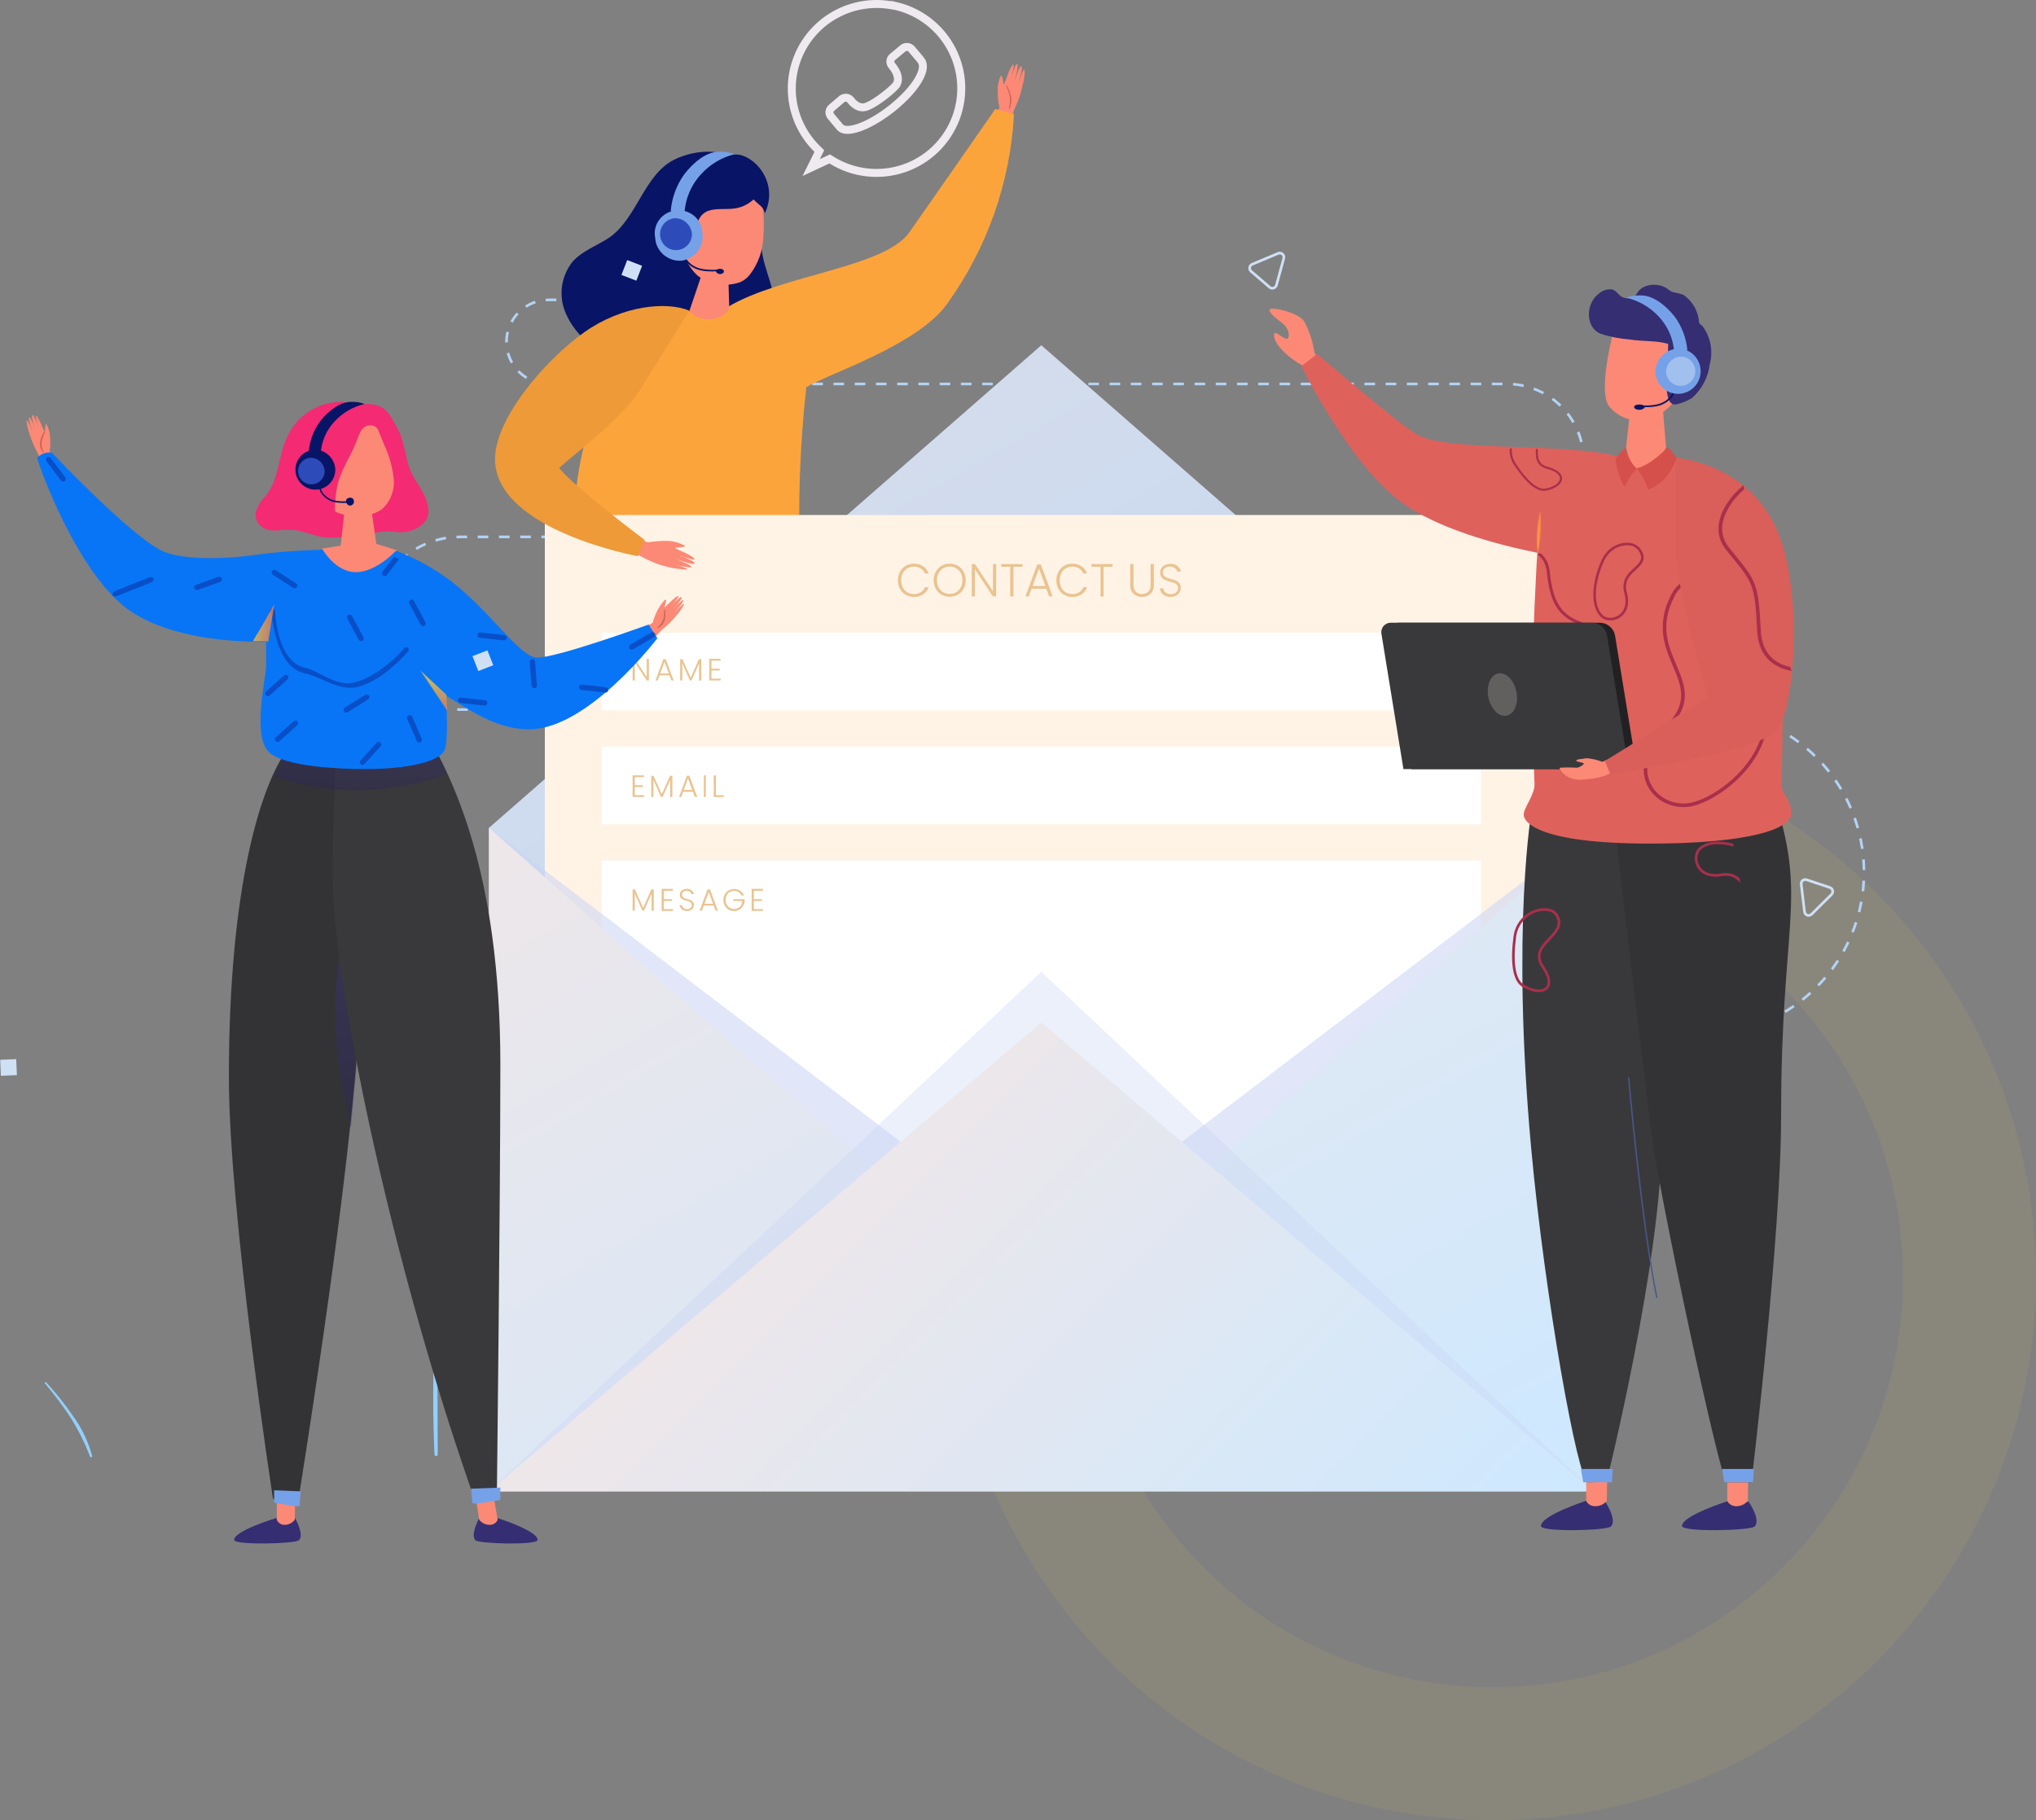 <svg width="765" height="684" viewBox="0 0 765 684" fill="none" xmlns="http://www.w3.org/2000/svg">
<rect x="0" y="0" width="765" height="684" fill="#808080" stroke="none"/>
<path d="M740 480C740 578.859 659.859 659 561 659C462.141 659 382 578.859 382 480C382 381.141 462.141 301 561 301C659.859 301 740 381.141 740 480Z" stroke="#F2C94C" stroke-opacity="0.08" stroke-width="50"/>
<path d="M650.859 325.92C639.271 340.847 629.126 356.835 620.56 373.67C612.571 389.376 605.782 405.66 600.252 422.386C595.105 437.788 590.935 453.497 587.765 469.422C585.075 482.974 583.136 496.665 581.957 510.43C580.912 521.149 580.601 531.927 581.027 542.688C581.027 543.77 581.163 544.833 581.221 545.914C581.221 546.59 582.305 546.59 582.266 545.914C581.966 535.649 582.257 525.375 583.138 515.143C584.142 501.745 585.868 488.411 588.307 475.197C591.154 459.582 594.943 444.153 599.652 428.992C604.819 412.344 611.199 396.094 618.74 380.373C626.833 363.486 636.374 347.329 647.258 332.082C648.613 330.151 650.007 328.219 651.42 326.423C651.672 326.075 651.072 325.611 650.82 325.959L650.859 325.92Z" fill="#92D0FF"/>
<path d="M189.84 346.396C185.006 357.97 181.026 369.881 177.934 382.035C174.587 395.076 171.912 408.28 169.919 421.594C167.828 435.116 166.299 448.637 165.195 462.352C164.092 476.067 163.414 489.607 163.085 503.264C162.756 516.09 162.581 528.974 163.085 541.897C163.085 543.461 163.201 545.007 163.259 546.571C163.259 546.73 163.322 546.882 163.435 546.995C163.547 547.107 163.7 547.17 163.859 547.17C164.018 547.17 164.171 547.107 164.284 546.995C164.396 546.882 164.459 546.73 164.459 546.571C164.459 533.9 164.305 521.247 164.459 508.595C164.73 495.1 165.331 481.578 166.26 468.031C167.247 454.297 168.622 440.602 170.558 426.984C172.494 413.713 174.836 400.52 177.934 387.482C180.841 375.079 184.533 362.872 188.988 350.935C189.505 349.544 190.047 348.154 190.615 346.763C190.789 346.299 189.976 345.952 189.782 346.415L189.84 346.396Z" fill="#92D0FF"/>
<path d="M16.995 519.992C20.349 523.938 23.465 528.079 26.326 532.393C29.336 537.104 31.847 542.115 33.819 547.344C33.86 547.436 33.932 547.51 34.023 547.554C34.114 547.598 34.218 547.608 34.316 547.582C34.413 547.557 34.499 547.497 34.556 547.415C34.614 547.332 34.641 547.232 34.632 547.131C33.146 541.625 30.645 536.443 27.256 531.852C24.277 527.497 20.984 523.365 17.401 519.49C17.091 519.161 16.627 519.644 16.917 519.992H16.995Z" fill="#92D0FF"/>
<path d="M421.25 388.969H425.122" stroke="#B3D3F4" stroke-miterlimit="10"/>
<path d="M432.885 388.969H640.153C656.223 388.684 671.538 382.115 682.802 370.675C694.065 359.235 700.376 343.84 700.376 327.804C700.376 311.768 694.065 296.373 682.802 284.933C671.538 273.493 656.223 266.924 640.153 266.639H172.804C164.181 266.639 155.911 263.222 149.812 257.141C143.713 251.059 140.284 242.81 140.279 234.207C140.279 225.6 143.706 217.346 149.805 211.26C155.905 205.174 164.177 201.755 172.804 201.755H565.481C569.326 201.855 573.152 201.185 576.733 199.786C580.314 198.387 583.578 196.286 586.332 193.608C589.087 190.93 591.276 187.729 592.771 184.193C594.266 180.658 595.036 176.859 595.036 173.022C595.036 169.185 594.266 165.386 592.771 161.851C591.276 158.315 589.087 155.114 586.332 152.436C583.578 149.758 580.314 147.658 576.733 146.258C573.152 144.859 569.326 144.19 565.481 144.289H206.141C201.941 144.289 197.913 142.624 194.943 139.661C191.973 136.698 190.305 132.679 190.305 128.488C190.305 124.298 191.973 120.279 194.943 117.315C197.913 114.352 201.941 112.688 206.141 112.688H302.941" stroke="#B3D3F4" stroke-miterlimit="10" stroke-dasharray="3.99 3.99"/>
<path d="M306.755 112.688H310.627" stroke="#B3D3F4" stroke-miterlimit="10"/>
<path d="M334.631 1.939L336.379 2.231V2.206C340.38 3.112 344.174 4.782 347.549 7.129C351.412 9.816 354.629 13.324 356.97 17.4C359.311 21.476 360.717 26.018 361.088 30.701C361.458 35.384 360.783 40.09 359.112 44.482C357.44 48.874 354.814 52.841 351.421 56.099C348.028 59.357 343.953 61.824 339.49 63.322C335.026 64.821 330.285 65.313 325.608 64.765C320.931 64.216 316.434 62.639 312.441 60.149L311.751 59.718L311.013 60.062L304.786 62.966L307.377 57.742L307.861 56.764L307.08 56.002C302.232 51.27 299.023 45.118 297.922 38.442C296.821 31.765 297.885 24.913 300.958 18.881C304.031 12.849 308.954 7.953 315.011 4.905C321.068 1.857 327.941 0.818 334.631 1.939Z" stroke="#EEEAEF" stroke-width="3"/>
<path d="M315.628 47.793L315.624 47.787L312.178 43.673L312.177 43.671C311.986 43.444 311.842 43.182 311.754 42.9C311.665 42.617 311.633 42.32 311.66 42.026C311.687 41.731 311.772 41.445 311.911 41.183C312.049 40.921 312.238 40.689 312.467 40.499L312.476 40.492L312.485 40.484L316.329 37.205C316.802 36.846 317.393 36.675 317.986 36.73C318.563 36.782 319.099 37.043 319.494 37.461C319.508 37.48 319.523 37.501 319.539 37.523C319.608 37.617 319.705 37.745 319.827 37.895C320.069 38.19 320.424 38.586 320.871 38.971C321.702 39.686 323.186 40.647 324.983 40.247C325.748 40.077 326.66 39.648 327.557 39.149C328.487 38.631 329.523 37.967 330.566 37.233C332.643 35.772 334.838 33.973 336.366 32.387L336.38 32.372L336.395 32.356C338.054 30.535 337.285 28.232 336.669 26.986C336.323 26.289 335.916 25.685 335.603 25.264C335.444 25.05 335.305 24.877 335.204 24.755C335.153 24.694 335.111 24.645 335.081 24.61C335.068 24.595 335.057 24.583 335.049 24.573C334.674 24.119 334.493 23.536 334.545 22.95C334.597 22.359 334.882 21.812 335.338 21.429C335.338 21.428 335.339 21.428 335.34 21.427L339.286 18.143C339.761 17.775 340.358 17.601 340.957 17.655C341.557 17.71 342.113 17.99 342.513 18.437L345.945 22.535L345.95 22.541C347.24 24.064 347.097 26.587 344.987 30.127C342.951 33.543 339.407 37.286 335.342 40.547C331.28 43.804 326.819 46.484 323.029 47.849C321.129 48.533 319.487 48.854 318.194 48.811C316.92 48.769 316.12 48.385 315.628 47.793L315.628 47.793Z" stroke="#EEEAEF" stroke-width="3"/>
<path d="M373 44.34L375.58 40.519C375.09 38.494 374.842 36.424 374.842 34.347C374.796 32.322 375.202 30.31 376.033 28.442C376.685 28.095 376.997 31.862 377.252 31.728C377.507 31.595 379.633 24.194 380.796 24.301C381.391 24.301 379.35 31.488 379.35 31.488C379.35 31.488 381.363 23.74 382.185 24.007C383.007 24.274 380.909 31.675 380.909 31.675C380.909 31.675 382.865 24.648 383.744 24.862C384.623 25.076 382.497 31.969 382.497 31.969C382.497 31.969 384.424 25.85 384.85 26.198C385.275 26.545 384.85 30.927 382.894 36.885C382.582 37.9 381.022 41.294 380.937 41.588C380.852 41.882 379.066 48 379.066 48" fill="#FC8975"/>
<path d="M378.003 32.246C378.604 33.467 379.07 34.798 379.386 36.199C379.58 37.718 379.458 39.279 379.035 40.712C379.035 40.948 379.233 41.124 379.321 40.889C379.944 39.489 380.148 37.823 379.892 36.228C379.552 34.701 378.992 33.278 378.244 32.04C378.219 32.015 378.189 32.001 378.158 32C378.128 31.999 378.097 32.01 378.071 32.032C378.045 32.055 378.024 32.087 378.012 32.125C378 32.163 377.997 32.206 378.003 32.246Z" fill="#CC6658"/>
<path d="M287.376 442.495C287.376 442.495 297.733 446.261 297.811 449.313C297.811 451.071 282.787 451.032 281.839 449.873C280.348 447.942 282.962 442.881 282.962 442.881L287.376 442.495Z" fill="#352E72"/>
<path d="M287.163 433.976L287.395 442.765C287.275 443.2 287.026 443.588 286.68 443.877C286.335 444.167 285.909 444.345 285.459 444.388C283.93 444.581 282.884 442.881 282.884 442.881L282.42 431.89" fill="#FC8975"/>
<path d="M294.229 238.282C294.229 238.282 299.863 272.414 297.036 337.897C295.1 382.614 289.041 436.68 286.834 436.738C285.43 436.769 284.026 436.698 282.633 436.526C282.633 436.526 268.5 371.72 267.551 335.231C266.06 279.02 251.211 266.136 257.658 236.93" fill="url(#paint0_linear_536_7555)"/>
<path d="M288.286 433.165L287.879 437.048L281.684 437.221L281.393 433.358L288.286 433.165Z" fill="#75A1E9"/>
<path d="M255.451 443.364C255.451 443.364 265.809 447.227 265.867 450.202C265.867 451.94 250.863 451.902 249.914 450.743C248.423 448.811 251.018 443.75 251.018 443.75L255.451 443.364Z" fill="#352E72"/>
<path d="M255.219 434.845L255.451 443.634C255.34 444.056 255.106 444.435 254.778 444.724C254.451 445.013 254.045 445.199 253.612 445.257C252.082 445.469 251.018 443.75 251.018 443.75L250.572 432.759" fill="#FC8975"/>
<path d="M271 226.999C271 226.999 267.238 288.519 262.487 359.539C260.62 387.603 244.474 504.921 242.195 508.781L234.204 509C234.204 509 222.04 407.479 220.667 355.679C218.58 276.034 209.985 266.397 219.129 225" fill="url(#paint1_linear_536_7555)"/>
<path d="M243 504L242.445 509.743L234.403 510L234 504.286L243 504Z" fill="#75A1E9"/>
<path d="M269 258C269 258 265.851 336.822 260 383" stroke="#4A578E" stroke-width="0.5" stroke-miterlimit="10"/>
<path d="M279.537 63.595C274.51 54.75 260.839 56.096 253.05 60.134C242.002 65.875 239.24 82.11 228.965 89.252C224.38 92.329 218.856 94.17 215.155 98.318C213.113 100.874 211.766 103.909 211.244 107.132C210.721 110.355 211.041 113.658 212.172 116.723C214.533 122.804 218.92 127.895 224.601 131.145C230.201 134.292 236.272 136.527 242.582 137.765C252.58 140.073 263.214 141.281 272.964 137.93C282.714 134.578 291.055 125.596 290.999 115.184C290.999 106.394 285.172 98.153 286.194 89.417" fill="#081466"/>
<path d="M373.959 41C373.959 41 347.742 78.671 341.715 87.252C332.4 100.577 294.046 103.154 273.527 115.3L259.309 116.863C252.57 118.234 229.174 134.821 227.092 141.538C222.106 156.809 217.093 172.273 216.134 188.339C215.832 193.822 216.134 199.306 216.134 204.789C216.38 212.685 216.654 220.554 216.901 228.45C216.872 228.977 216.996 229.5 217.257 229.958C217.646 230.354 218.158 230.605 218.709 230.671C244.461 236.62 271.281 233.413 297.471 230.177C298.406 230.172 299.313 229.853 300.046 229.273C300.77 228.379 301.114 227.237 301.005 226.092C301.142 221.047 300.841 216.003 300.649 210.958C299.771 189.116 300.54 167.24 302.95 145.514C311.169 140.414 344.619 129.886 355.878 114.176C370.884 93.304 379.602 68.567 381 42.892L373.959 41Z" fill="#FCA43C"/>
<path d="M274 115.591L273.479 98L265.052 99.071L259 116.93C260.079 118.119 261.486 119.015 263.071 119.524C264.657 120.033 266.362 120.136 268.006 119.821C273.392 118.991 274 115.591 274 115.591Z" fill="#FC8975"/>
<path d="M256.092 90.035C255.538 83.322 257.5 76.642 261.603 71.275C265.35 67.146 272.349 66.544 277.502 67.255C279.303 67.427 281.016 68.111 282.435 69.224C287.533 73.408 287.174 83.117 286.816 89.051C286.654 94.113 284.922 99.003 281.856 103.052C280.902 104.324 279.642 105.34 278.191 106.006C275.538 106.948 272.691 107.226 269.903 106.816C267.116 106.406 264.473 105.32 262.209 103.654C260.298 101.926 258.767 99.823 257.715 97.48C256.662 95.136 256.109 92.601 256.092 90.035Z" fill="#FC8975"/>
<path d="M253.935 96.169C252.007 97.052 249.044 97.686 247.562 95.617C246.36 93.963 247.395 91.481 247.814 89.716C249.176 83.994 250.856 78.35 252.845 72.81C253.746 69.873 255.083 67.085 256.814 64.536C260.336 59.738 270.343 57.531 276.213 58.083C282.697 57.642 292.984 68.039 287.393 80.146C286.555 77.167 285.353 77.388 283.145 74.933C280.957 76.991 278.11 78.23 275.095 78.436C271.181 78.794 266.709 77.912 263.914 80.615C261.119 83.317 261.566 88.337 259.442 91.784C258.094 93.758 256.175 95.286 253.935 96.169Z" fill="#081466"/>
<path d="M260.946 91.682C261.013 91.387 261.017 91.081 260.96 90.784C260.902 90.487 260.784 90.206 260.613 89.956C260.441 89.706 260.219 89.493 259.962 89.331C259.704 89.169 259.415 89.061 259.114 89.014C256.23 88.72 255.395 93.176 256.419 95.203C257.227 96.697 259.329 97.871 260.407 96.137" fill="#FC8975"/>
<path d="M265.562 101.927C264.828 101.88 264.1 101.773 263.387 101.606C261.181 101.165 259.225 100.025 257.881 98.395C257.361 97.799 257.054 97.076 257 96.321C256.999 96.24 257.033 96.162 257.095 96.102C257.156 96.043 257.24 96.006 257.33 96C257.418 96 257.502 96.031 257.564 96.087C257.626 96.142 257.66 96.218 257.66 96.296C257.723 96.928 257.991 97.529 258.431 98.025C259.673 99.539 261.481 100.6 263.525 101.013C265.543 101.386 267.611 101.494 269.664 101.334C269.706 101.331 269.749 101.335 269.789 101.347C269.829 101.359 269.865 101.379 269.897 101.404C269.928 101.43 269.952 101.461 269.969 101.496C269.986 101.53 269.995 101.568 269.995 101.606C270.003 101.645 270.001 101.686 269.99 101.725C269.978 101.764 269.957 101.8 269.928 101.831C269.899 101.861 269.863 101.886 269.822 101.903C269.781 101.919 269.737 101.928 269.692 101.927C268.317 102.024 266.937 102.024 265.562 101.927Z" fill="#081466"/>
<path d="M271.371 101.142C270.848 100.953 270.26 100.953 269.737 101.142C267.887 101.668 269.905 103.773 271.563 102.699C271.701 102.609 271.815 102.494 271.9 102.363C271.96 102.252 271.993 102.133 271.999 102.011C272.005 101.889 271.982 101.768 271.933 101.654C271.883 101.54 271.808 101.436 271.712 101.348C271.615 101.26 271.499 101.19 271.371 101.142Z" fill="#081466"/>
<path d="M252 79.353C252.432 74.409 254.154 69.672 256.989 65.632C260.629 60.885 265.483 57.015 270.148 57.015C272.14 56.924 274.13 57.242 276 57.948C271.105 59.141 266.678 61.81 263.299 65.605C259.462 69.794 257.273 75.274 257.15 81" fill="#75A1E9"/>
<path d="M263.899 87.613C264.261 89.993 263.639 92.416 262.168 94.357C260.697 96.298 258.494 97.601 256.037 97.986C254.81 98.052 253.582 97.882 252.422 97.488C251.263 97.094 250.196 96.483 249.282 95.689C248.367 94.896 247.624 93.936 247.094 92.865C246.565 91.793 246.259 90.631 246.195 89.445C245.935 88.261 245.935 87.037 246.195 85.853C246.455 84.669 246.969 83.551 247.705 82.571C248.44 81.591 249.38 80.772 250.464 80.165C251.548 79.558 252.751 79.178 253.997 79.049C255.242 78.92 256.502 79.046 257.694 79.417C258.886 79.788 259.984 80.397 260.918 81.204C261.851 82.011 262.599 82.999 263.112 84.103C263.626 85.207 263.894 86.402 263.899 87.613Z" fill="#75A1E9"/>
<path d="M260 88.216C259.956 89.369 259.582 90.485 258.922 91.431C258.262 92.377 257.345 93.113 256.279 93.55C255.214 93.988 254.045 94.11 252.912 93.9C251.78 93.691 250.731 93.159 249.892 92.369C249.052 91.579 248.458 90.563 248.179 89.444C247.9 88.324 247.948 87.148 248.318 86.055C248.688 84.963 249.363 83.999 250.265 83.281C251.166 82.562 252.254 82.119 253.4 82.003C254.241 81.977 255.078 82.116 255.865 82.414C256.652 82.712 257.372 83.162 257.985 83.739C258.598 84.316 259.091 85.009 259.437 85.777C259.783 86.545 259.974 87.374 260 88.216Z" fill="#2D4CBA"/>
<path d="M391.261 129.744L183.742 311.066V560.382H598.8V311.066L391.261 129.744Z" fill="url(#paint2_linear_536_7555)"/>
<path d="M577.814 193.526H204.709V534.653H577.814V193.526Z" fill="#FFF3E6"/>
<path d="M556.46 237.838H226.082V266.967H556.46V237.838Z" fill="white"/>
<path d="M556.46 280.624H226.082V309.753H556.46V280.624Z" fill="white"/>
<path d="M556.46 323.39H226.082V496.6H556.46V323.39Z" fill="white"/>
<path d="M243.816 255.686H243.003L238.511 248.868V255.686H237.698V247.573H238.511L243.003 254.392V247.573H243.816V255.686Z" fill="#EAC38F"/>
<path d="M251.521 253.755H247.843L247.126 255.686H246.275L249.237 247.689H250.147L253.089 255.686H252.237L251.521 253.755ZM251.289 253.078L249.682 248.713L248.075 253.078H251.289Z" fill="#EAC38F"/>
<path d="M263.486 247.689V255.686H262.672V249.292L259.827 255.686H259.226L256.38 249.312V255.686H255.567V247.689H256.419L259.517 254.624L262.614 247.689H263.486Z" fill="#EAC38F"/>
<path d="M267.319 248.25V251.263H270.397V251.939H267.319V255.01H270.745V255.686H266.506V247.573H270.745V248.25H267.319Z" fill="#EAC38F"/>
<path d="M238.511 292.02V295.053H241.589V295.729H238.511V298.8H241.938V299.476H237.698V291.364H241.938V292.02H238.511Z" fill="#EAC38F"/>
<path d="M252.625 291.518V299.515H251.811V293.121L248.965 299.476H248.365L245.519 293.102V299.476H244.706V291.518H245.558L248.656 298.433L251.753 291.518H252.625Z" fill="#EAC38F"/>
<path d="M260.349 297.545H256.71L255.993 299.476H255.141L258.103 291.479H259.013L261.975 299.476H261.104L260.349 297.545ZM260.097 296.869L258.491 292.484L256.903 296.869H260.097Z" fill="#EAC38F"/>
<path d="M265.189 291.364V299.476H264.453V291.364H265.189Z" fill="#EAC38F"/>
<path d="M269.003 298.8H271.926V299.476H268.19V291.364H269.003V298.8Z" fill="#EAC38F"/>
<path d="M245.636 334.207V342.204H244.822V335.811L241.957 342.204H241.357L238.511 335.83V342.204H237.698V334.207H238.55L241.647 341.142L244.764 334.207H245.636Z" fill="#EAC38F"/>
<path d="M249.449 334.767V337.877H252.528V338.554H249.449V341.625H252.837V342.301H248.598V334.014H252.837V334.69L249.449 334.767Z" fill="#EAC38F"/>
<path d="M256.709 342.011C256.325 341.841 255.997 341.566 255.761 341.219C255.527 340.897 255.393 340.515 255.374 340.118H256.245C256.286 340.512 256.473 340.877 256.768 341.142C256.95 341.307 257.165 341.433 257.398 341.512C257.63 341.592 257.877 341.624 258.123 341.605C258.599 341.63 259.068 341.479 259.439 341.18C259.59 341.044 259.71 340.877 259.79 340.69C259.87 340.504 259.909 340.302 259.904 340.099C259.922 339.801 259.832 339.506 259.652 339.268C259.47 339.053 259.237 338.887 258.975 338.785L257.89 338.438C257.448 338.328 257.015 338.186 256.593 338.013C256.274 337.87 255.995 337.651 255.78 337.375C255.549 337.02 255.434 336.601 255.451 336.177C255.442 335.779 255.557 335.388 255.78 335.057C256.008 334.722 256.322 334.455 256.69 334.285C257.114 334.087 257.577 333.988 258.045 333.995C258.699 333.964 259.343 334.162 259.865 334.555C260.09 334.725 260.276 334.94 260.413 335.186C260.549 335.432 260.633 335.704 260.659 335.984H259.788C259.727 335.63 259.533 335.312 259.246 335.096C258.882 334.843 258.45 334.708 258.007 334.708C257.564 334.708 257.131 334.843 256.768 335.096C256.492 335.329 256.314 335.658 256.271 336.016C256.228 336.374 256.322 336.736 256.535 337.027C256.723 337.236 256.955 337.4 257.213 337.51L258.297 337.858C258.732 337.97 259.159 338.112 259.575 338.283C259.9 338.434 260.185 338.659 260.407 338.94C260.642 339.287 260.757 339.7 260.736 340.118C260.743 340.501 260.635 340.878 260.427 341.2C260.22 341.559 259.91 341.849 259.536 342.03C259.095 342.241 258.611 342.346 258.123 342.339C257.634 342.328 257.153 342.217 256.709 342.011Z" fill="#EAC38F"/>
<path d="M268.151 340.273H264.454L263.757 342.204H262.885L265.847 334.207H266.777L269.719 342.204H268.868L268.151 340.273ZM267.9 339.597L266.312 335.231L264.705 339.597H267.9Z" fill="#EAC38F"/>
<path d="M278.567 336.467C278.357 335.945 277.984 335.505 277.502 335.212C277.006 334.894 276.426 334.733 275.837 334.748C275.266 334.732 274.701 334.88 274.211 335.173C273.721 335.443 273.323 335.854 273.069 336.351C272.789 336.909 272.644 337.524 272.644 338.148C272.644 338.771 272.789 339.386 273.069 339.944C273.327 340.444 273.724 340.859 274.211 341.142C274.707 341.42 275.268 341.56 275.837 341.547C276.37 341.557 276.896 341.43 277.367 341.18C277.821 340.944 278.197 340.581 278.451 340.137C278.734 339.655 278.893 339.111 278.915 338.553H275.508V337.877H279.787V338.476C279.757 339.158 279.557 339.822 279.206 340.408C278.865 340.997 278.373 341.486 277.782 341.826C277.19 342.165 276.519 342.342 275.837 342.339C275.119 342.348 274.412 342.168 273.785 341.818C273.177 341.46 272.676 340.946 272.333 340.33C271.977 339.679 271.797 338.947 271.81 338.206C271.799 337.458 271.979 336.72 272.333 336.061C272.675 335.45 273.177 334.942 273.785 334.593C274.41 334.237 275.117 334.05 275.837 334.053C276.641 334.042 277.429 334.271 278.102 334.709C278.756 335.148 279.252 335.784 279.516 336.525L278.567 336.467Z" fill="#EAC38F"/>
<path d="M283.233 334.767V337.877H286.311V338.554H283.233V341.625H286.659V342.301H282.42V334.014H286.659V334.69L283.233 334.767Z" fill="#EAC38F"/>
<path d="M338.157 214.832C338.659 213.912 339.401 213.144 340.306 212.611C341.224 212.084 342.267 211.811 343.326 211.819C344.564 211.788 345.784 212.124 346.83 212.785C347.802 213.45 348.54 214.403 348.94 215.508H347.508C347.186 214.719 346.633 214.046 345.92 213.577C345.161 213.139 344.299 212.909 343.423 212.909C342.546 212.909 341.685 213.139 340.925 213.577C340.197 213.995 339.611 214.62 339.241 215.373C338.833 216.22 338.62 217.147 338.62 218.087C338.62 219.027 338.833 219.954 339.241 220.801C339.622 221.546 340.206 222.169 340.925 222.597C341.689 223.022 342.549 223.245 343.423 223.245C344.297 223.245 345.157 223.022 345.92 222.597C346.635 222.13 347.189 221.456 347.508 220.666H348.94C348.544 221.774 347.797 222.724 346.811 223.37C345.77 224.025 344.556 224.355 343.326 224.317C342.267 224.325 341.224 224.052 340.306 223.525C339.398 223.005 338.653 222.242 338.157 221.323C337.624 220.346 337.358 219.247 337.382 218.135C337.343 216.985 337.611 215.846 338.157 214.832Z" fill="#EAC38F"/>
<path d="M353.761 223.447C352.852 222.922 352.103 222.161 351.593 221.245C351.072 220.256 350.8 219.156 350.8 218.039C350.8 216.922 351.072 215.821 351.593 214.832C352.107 213.914 352.855 213.148 353.761 212.611C354.7 212.083 355.761 211.81 356.839 211.819C357.918 211.806 358.98 212.079 359.917 212.611C360.829 213.141 361.579 213.909 362.086 214.832C362.595 215.825 362.861 216.924 362.861 218.039C362.861 219.154 362.595 220.253 362.086 221.245C361.582 222.166 360.831 222.929 359.917 223.447C358.98 223.979 357.918 224.252 356.839 224.239C355.761 224.248 354.7 223.975 353.761 223.447ZM359.279 222.559C360 222.126 360.589 221.505 360.982 220.762C361.414 219.92 361.627 218.984 361.602 218.039C361.631 217.093 361.418 216.156 360.982 215.315C360.593 214.575 360.003 213.959 359.279 213.538C358.534 213.12 357.694 212.9 356.839 212.9C355.985 212.9 355.145 213.12 354.4 213.538C353.671 213.953 353.079 214.57 352.696 215.315C352.254 216.154 352.034 217.091 352.057 218.039C352.039 218.985 352.259 219.922 352.696 220.762C353.084 221.509 353.674 222.131 354.4 222.559C355.149 222.964 355.987 223.177 356.839 223.177C357.691 223.177 358.53 222.964 359.279 222.559Z" fill="#EAC38F"/>
<path d="M374.282 224.123H373.063L366.306 213.886V224.123H365.125V211.973H366.345L373.102 222.172V211.973H374.321L374.282 224.123Z" fill="#EAC38F"/>
<path d="M384.175 211.973V212.978H380.787V224.123H379.568V212.978H376.18V211.973H384.175Z" fill="#EAC38F"/>
<path d="M393.158 221.226H387.621L386.557 224.123H385.279L389.712 212.128H391.087L395.52 224.123H394.165L393.158 221.226ZM392.791 220.221L390.39 213.654L387.989 220.221H392.791Z" fill="#EAC38F"/>
<path d="M397.689 214.832C398.191 213.911 398.933 213.144 399.838 212.611C400.762 212.081 401.811 211.808 402.877 211.819C404.109 211.788 405.323 212.124 406.362 212.785C407.339 213.444 408.079 214.399 408.472 215.508H407.059C406.731 214.718 406.17 214.044 405.452 213.577C404.692 213.141 403.831 212.912 402.955 212.912C402.078 212.912 401.217 213.141 400.457 213.577C399.729 213.995 399.143 214.62 398.773 215.373C398.378 216.223 398.173 217.15 398.173 218.087C398.173 219.024 398.378 219.951 398.773 220.801C399.154 221.546 399.738 222.169 400.457 222.597C401.221 223.022 402.081 223.245 402.955 223.245C403.829 223.245 404.688 223.022 405.452 222.597C406.172 222.131 406.733 221.458 407.059 220.666H408.472C408.084 221.773 407.343 222.723 406.362 223.37C405.319 224.02 404.107 224.349 402.877 224.317C401.811 224.327 400.762 224.054 399.838 223.525C398.93 223.005 398.185 222.242 397.689 221.323C397.156 220.346 396.889 219.247 396.914 218.135C396.875 216.985 397.143 215.846 397.689 214.832Z" fill="#EAC38F"/>
<path d="M418.036 211.973V212.978H414.648V224.123H413.525V212.978H410.118V211.973H418.036Z" fill="#EAC38F"/>
<path d="M425.896 211.973V219.7C425.857 220.18 425.914 220.662 426.063 221.12C426.213 221.578 426.452 222.001 426.767 222.366C427.425 222.921 428.258 223.226 429.12 223.226C429.981 223.226 430.814 222.921 431.472 222.366C432.097 221.616 432.402 220.652 432.324 219.681V211.954H433.543V219.681C433.585 220.314 433.497 220.949 433.284 221.547C433.071 222.145 432.737 222.693 432.304 223.158C431.409 223.906 430.278 224.316 429.11 224.316C427.942 224.316 426.811 223.906 425.915 223.158C425.478 222.696 425.143 222.148 424.929 221.549C424.716 220.951 424.63 220.314 424.676 219.681V211.954L425.896 211.973Z" fill="#EAC38F"/>
<path d="M437.822 223.911C437.247 223.663 436.751 223.262 436.389 222.752C436.049 222.262 435.855 221.686 435.828 221.091H437.125C437.185 221.683 437.46 222.233 437.899 222.636C438.48 223.061 439.182 223.291 439.903 223.291C440.624 223.291 441.326 223.061 441.907 222.636C442.138 222.439 442.322 222.192 442.446 221.915C442.57 221.638 442.63 221.336 442.623 221.033C442.645 220.582 442.508 220.138 442.236 219.777C441.97 219.453 441.623 219.207 441.229 219.063C440.697 218.861 440.154 218.687 439.603 218.541C438.942 218.378 438.295 218.165 437.667 217.904C437.18 217.689 436.759 217.349 436.447 216.918C436.079 216.402 435.901 215.774 435.944 215.141C435.929 214.545 436.098 213.958 436.428 213.461C436.763 212.949 437.241 212.546 437.803 212.302C438.412 212.03 439.071 211.885 439.739 211.877C440.717 211.835 441.68 212.128 442.468 212.707C442.8 212.964 443.077 213.284 443.283 213.649C443.489 214.014 443.62 214.416 443.669 214.832H442.333C442.233 214.31 441.943 213.842 441.52 213.519C440.975 213.079 440.282 212.864 439.584 212.92C438.886 212.872 438.196 213.086 437.648 213.519C437.412 213.709 437.225 213.951 437.101 214.226C436.976 214.501 436.918 214.801 436.931 215.103C436.914 215.547 437.051 215.984 437.319 216.339C437.595 216.651 437.939 216.895 438.325 217.054C438.725 217.208 439.267 217.382 439.951 217.575C440.612 217.74 441.259 217.953 441.887 218.213C442.372 218.44 442.796 218.777 443.126 219.198C443.489 219.717 443.667 220.343 443.63 220.975C443.624 221.545 443.471 222.104 443.185 222.597C442.859 223.122 442.397 223.549 441.849 223.834C441.186 224.156 440.456 224.315 439.719 224.297C439.067 224.295 438.422 224.164 437.822 223.911Z" fill="#EAC38F"/>
<g style="mix-blend-mode:multiply" opacity="0.55">
<path d="M391.261 469.344L183.742 311.066V534.653H598.8V311.066L391.261 469.344Z" fill="#C9D3F4"/>
</g>
<path d="M391.261 495.112L183.742 311.066V560.382H598.8V311.066L391.261 495.112Z" fill="url(#paint3_linear_536_7555)"/>
<g style="mix-blend-mode:multiply" opacity="0.35">
<path d="M391.261 365.171L183.742 560.382H598.8L391.261 365.171Z" fill="#C9D3F4"/>
</g>
<path d="M391.261 384.198L183.742 560.382H598.8L391.261 384.198Z" fill="url(#paint4_linear_536_7555)"/>
<path d="M238.383 201C239.906 202.183 241.596 203.123 243.396 203.79C246.015 203.384 248.664 203.207 251.312 203.26C253.441 203.43 255.511 204.047 257.394 205.073C257.64 205.742 253.586 205.631 253.668 205.938C253.75 206.245 261.256 209.062 260.927 210.206C260.763 210.792 253.531 208.03 253.531 208.03C253.531 208.03 261.42 210.82 260.982 211.712C260.544 212.605 253.011 209.648 253.011 209.648C253.011 209.648 260.16 212.438 259.777 213.051C259.393 213.665 252.408 211.908 252.408 211.908C252.408 211.908 258.489 213.275 258.161 214C253.857 213.885 249.608 212.987 245.615 211.35C242.202 209.97 238.972 208.161 236 205.966" fill="#FC8975"/>
<path d="M240.165 146.961C233.604 157.03 218.295 168.668 210.094 175.793C214.933 182.396 242.215 202.892 242.215 202.892L239.673 209C239.673 209 187.732 199.619 186.038 173.758C185.026 158.296 204.49 135.516 219.58 124.814C233.74 114.8 250.307 113.149 259 116.726" fill="#EE9A38"/>
<path d="M490.848 138C485.528 135.788 477.918 129.205 478.784 125.476C479.166 123.881 482.932 128.202 483.874 127.147C484.816 126.093 484.001 123.238 482.093 121.67C480.184 120.101 476.162 117.246 477.155 116.243C478.148 115.24 487.896 117.452 490.084 120.821C492.024 124.532 493.323 128.55 493.927 132.702L498 138" fill="#FC8975"/>
<path d="M595.877 564C595.877 564 579 569.443 579 573.444C579 575.785 603.826 575.186 605.297 573.607C607.697 571.076 603.181 564.354 603.181 564.354L595.877 564Z" fill="#352E72"/>
<path d="M596 552.81V563.996C596.286 564.6 596.752 565.111 597.338 565.466C597.925 565.822 598.608 566.007 599.303 565.999C600.154 566.016 600.996 565.844 601.764 565.496C602.532 565.148 603.204 564.635 603.727 563.996L604 550" fill="#FC8975"/>
<path d="M575.577 304.004C575.577 304.004 567.724 347.754 575.289 431.207C580.524 488.227 592.984 557 596.675 557C599.02 556.991 601.362 556.852 603.691 556.582C603.691 556.582 624.423 473.391 624.423 426.793C624.423 355.016 648.688 337.986 636.647 301" fill="#39393B"/>
<path d="M594 552L594.9 557H605.672L606 552H594Z" fill="#75A1E9"/>
<path d="M649.484 564C649.484 564 631.973 569.443 632 573.444C632 575.785 657.731 575.186 659.284 573.607C661.747 571.076 657.062 564.354 657.062 564.354L649.484 564Z" fill="#352E72"/>
<path d="M649 552.81V563.996C649.291 564.596 649.756 565.103 650.339 565.458C650.923 565.813 651.601 566.001 652.292 565.999C653.139 566.016 653.979 565.844 654.744 565.496C655.51 565.148 656.179 564.635 656.7 563.996L657 550" fill="#FC8975"/>
<path d="M606 304.004C606 304.004 612.331 359.299 620.101 423.136C623.188 448.342 645.843 553.552 648.668 557H658.06C658.06 557 669.231 465.293 669.231 418.696C669.231 346.919 679.041 338.038 667.007 301" fill="#333336"/>
<path d="M647 552L647.9 557H658.672L659 552H647Z" fill="#75A1E9"/>
<path d="M611.945 404.924C611.945 404.924 616.456 457.214 622.535 487.772" stroke="#4A578E" stroke-width="0.5" stroke-miterlimit="10"/>
<path d="M669.365 294.502C669.365 289.94 672.921 211.235 659.218 193.456C655.321 185.165 640.912 175.78 629.563 171.714C619.468 168.116 613.14 170.931 608.642 171.714C589.368 166.187 545.303 169.889 533.065 163.632C526.344 160.191 494.884 133 494.884 133L489 137.562C489 137.562 507.802 176.667 528.933 190.406C543.787 200.025 565.858 205.37 577.652 207.716C577.469 209.854 577.339 212.226 577.208 214.859C576.554 228.91 574.959 253.599 576.58 294.632C576.737 298.543 572.501 303.548 572.501 306.155C572.501 308.762 577.6 317 619.965 317C655.923 317 673 311.786 673 305.764C673 299.742 669.365 299.064 669.365 294.502Z" fill="#DF615C"/>
<path d="M581.595 175.446C577.849 174.461 577.727 171.786 577.859 168.851C577.608 168.766 577.356 168.695 577.096 168.631C576.937 171.711 576.98 175.057 581.397 176.219C584.458 177.027 586.177 178.344 586.124 179.827C586.058 181.486 583.813 183.044 580.671 183.607C577.776 184.122 573.811 180.763 569.487 174.153C568.451 172.565 567.978 170.74 568.031 168.955C568.038 168.771 568.052 168.581 568.073 168.398C567.802 168.481 567.523 168.57 567.264 168.682C567.14 170.72 567.654 172.784 568.815 174.58C570.73 177.495 573.168 180.7 575.694 182.637C577.4 183.938 579.147 184.683 580.811 184.39C583.296 183.94 585.251 182.918 586.223 181.645C586.647 181.089 586.892 180.482 586.917 179.858C586.993 177.972 585.052 176.366 581.595 175.446Z" fill="#A92F4B"/>
<path d="M619.439 296C622.824 301.829 630.155 304.62 636.855 302.672C637.872 302.373 638.942 301.987 640.012 301.53C648.624 297.843 658.55 289.153 662.356 279.04C665.285 271.245 664.391 263.257 659.743 255.971C652.868 245.191 648.887 235.166 648.22 227.02C647.817 222.192 644.502 218.452 639.784 217.486C635.031 216.521 630.506 218.663 628.244 222.947C628.121 223.175 627.998 223.403 627.875 223.631C622.087 234.938 625.543 243.119 628.594 250.335C631.786 257.884 634.54 264.398 625.823 272.86C617.896 280.55 615.51 289.205 619.439 296ZM626.77 273.808C636.171 264.696 633.084 257.445 629.84 249.791C626.753 242.505 623.578 234.99 629.085 224.228C629.208 224 629.313 223.772 629.436 223.561C630.488 221.577 632.085 220.12 633.979 219.312C635.662 218.592 637.574 218.382 639.521 218.786C643.66 219.646 646.554 222.911 646.905 227.125C647.308 231.865 648.694 237.045 651.096 242.645C652.991 247.087 655.516 251.757 658.638 256.673C663.11 263.696 663.935 271.052 661.129 278.566C657.007 289.557 645.361 298.791 636.504 301.372C630.366 303.163 623.701 300.617 620.614 295.315C617.001 289.1 619.299 281.059 626.77 273.808Z" fill="#A92F4B"/>
<path d="M570.314 248.853C570.469 249.307 570.611 249.76 570.767 250.228C574.548 251.745 578.031 251.688 580.806 251.093C582.222 250.795 583.454 250.356 584.46 249.93C591.384 246.94 596.085 240.519 595.972 236.635C595.929 235.175 595.193 234.112 593.904 233.644C586.456 230.923 583.426 226.004 582.293 214.82C581.982 211.787 580.778 209.434 578.696 207.804C578.342 207.988 577.988 208.173 577.634 208.371C577.719 208.428 577.804 208.499 577.903 208.569C579.815 210.001 580.92 212.141 581.203 214.934C582.378 226.628 585.606 231.787 593.522 234.665C594.4 234.991 594.839 235.643 594.867 236.663C594.966 240.193 590.35 246.188 584.006 248.938C581.089 250.228 576.006 251.49 570.314 248.853Z" fill="#A92F4B"/>
<path d="M601.294 231.624C602.492 232.926 604.429 233.41 606.353 233.015C606.99 232.875 607.627 232.645 608.226 232.313C611.31 230.604 612.457 227.032 611.297 222.772C610.087 218.333 612.393 216.203 614.623 214.149C616.586 212.35 618.599 210.488 617.006 207.299C615.783 204.85 613.515 203.702 610.482 203.982C606.901 204.327 603.766 206.521 602.084 209.863C599.23 215.514 596.49 226.42 601.294 231.624ZM602.951 210.297C604.301 207.605 606.786 205.679 609.577 205.092C609.908 205.028 610.24 204.977 610.571 204.939C613.221 204.684 615.095 205.628 616.14 207.72C617.414 210.258 615.961 211.585 613.961 213.422C611.743 215.463 608.991 218.001 610.354 223.014C611.386 226.815 610.418 229.966 607.755 231.446C605.754 232.556 603.282 232.352 602.008 230.961C597.548 226.127 600.211 215.718 602.951 210.297Z" fill="#A92F4B"/>
<path d="M568.649 365.055C569.207 367.681 570.259 369.813 572.077 370.879C574.804 372.478 577.48 373.102 579.454 372.686C580.311 372.504 581.025 372.127 581.571 371.555C583.181 369.826 582.648 366.719 580.116 363.027C577.181 358.75 579.752 356.033 582.493 353.147C584.817 350.69 587.233 348.155 585.882 344.684C584.908 342.188 582.674 341.031 579.415 341.317C573.947 341.811 569.441 346.205 568.701 351.782C568.116 356.124 567.818 361.142 568.649 365.055ZM569.675 351.925C569.986 349.572 571.025 347.453 572.532 345.802C574.051 344.151 576.038 342.968 578.259 342.5C578.662 342.409 579.064 342.357 579.493 342.318C582.337 342.071 584.129 342.955 584.947 345.048C586.077 347.934 583.986 350.144 581.778 352.471C579.025 355.37 575.908 358.659 579.298 363.599C581.545 366.862 582.116 369.527 580.843 370.879C579.428 372.4 576.038 372.049 572.584 370.021C569.415 368.162 568.376 361.727 569.675 351.925Z" fill="#A92F4B"/>
<path d="M653.672 330.124C652.075 328.668 649.919 327.654 646.595 328.252C642.647 328.954 639.543 327.68 638.296 324.833C637.348 322.701 637.79 320.205 639.309 319.035C642.348 316.695 647.01 316.89 651.439 318.086C651.361 317.735 651.283 317.384 651.192 317.033C646.647 315.876 641.893 315.798 638.699 318.242C637.27 319.347 636.608 321.271 636.842 323.26C636.92 323.923 637.101 324.586 637.374 325.236C638.829 328.525 642.348 330.02 646.776 329.227C650.348 328.577 652.322 329.968 653.906 331.762C653.841 331.242 653.763 330.696 653.672 330.124Z" fill="#A92F4B"/>
<g style="mix-blend-mode:multiply" opacity="0.75">
<path d="M578.762 191.836C579.295 197.227 578.968 202.668 577.795 207.957C577.486 205.264 577.425 202.549 577.612 199.844C577.762 197.147 578.147 194.467 578.762 191.836Z" fill="url(#paint5_linear_536_7555)"/>
</g>
<path d="M606.354 124C604.756 130.175 600.916 147.142 604.447 152.474C606.387 154.98 609.119 156.769 612.207 157.555C615.295 158.342 618.56 158.08 621.48 156.812C624.354 155.442 626.896 153.475 628.933 151.045C630.97 148.614 632.453 145.777 633.282 142.728C634.9 136.622 635.381 130.276 634.7 124" fill="#FC8975"/>
<path d="M613.344 146.724L611 167.845C611 167.845 611.839 173.752 614.898 176C617.221 175.785 619.455 174.954 621.396 173.584C623.336 172.214 624.919 170.348 626 168.158L623.755 141" fill="#FC8975"/>
<path d="M626.99 129.325C622.887 127.881 617.294 128.396 612.171 127.545C608.517 127.272 604.91 126.562 601.43 125.43C595.34 122.851 595.889 113.695 600.881 110.238C601.529 109.682 602.285 109.263 603.103 109.006C603.92 108.748 604.783 108.659 605.637 108.742C607.441 109.155 608.094 111.012 609.688 111.709C610.514 112.048 611.414 112.172 612.302 112.07C612.977 112.027 613.624 111.784 614.158 111.373C615.02 110.625 615.386 109.465 616.222 108.794C617.062 108.042 618.091 107.525 619.202 107.298C620.397 106.985 621.644 106.918 622.867 107.1C624.09 107.282 625.262 107.709 626.31 108.356C626.947 108.928 627.67 109.398 628.453 109.748C629.831 109.977 631.187 110.322 632.504 110.78C634.209 111.954 635.625 113.49 636.647 115.276C637.669 117.061 638.272 119.051 638.411 121.097C638.411 121.69 639.43 122.258 639.796 122.67C641.273 124.705 642.274 127.037 642.726 129.499C643.178 131.961 643.07 134.492 642.41 136.908C641.822 141.776 639.463 146.267 635.771 149.546C634.164 150.564 632.398 151.313 630.544 151.765C623.488 154.344 627.068 134.999 626.755 129.454" fill="#352E72"/>
<path d="M620.387 152.922C621.123 152.873 621.855 152.771 622.574 152.619C624.78 152.168 626.741 151.021 628.112 149.379C628.632 148.796 628.942 148.08 628.999 147.329C629.002 147.287 628.997 147.245 628.982 147.205C628.967 147.165 628.943 147.129 628.912 147.098C628.88 147.067 628.842 147.042 628.8 147.025C628.758 147.008 628.712 147 628.666 147C628.623 147 628.579 147.008 628.539 147.023C628.499 147.038 628.462 147.061 628.431 147.089C628.401 147.117 628.376 147.151 628.359 147.187C628.343 147.224 628.334 147.264 628.334 147.304C628.269 147.931 628.009 148.528 627.586 149.025C626.312 150.548 624.486 151.606 622.436 152.011C620.406 152.399 618.324 152.501 616.261 152.315C616.186 152.335 616.119 152.376 616.072 152.433C616.025 152.49 616 152.56 616 152.631C616 152.703 616.025 152.772 616.072 152.829C616.119 152.886 616.186 152.928 616.261 152.948C617.635 153.025 619.014 153.017 620.387 152.922Z" fill="#081466"/>
<path d="M614.826 152.147C615.525 151.951 616.31 151.951 617.009 152.147C619.482 152.669 616.817 154.781 614.569 153.693C614.395 153.6 614.243 153.49 614.119 153.366C614.045 153.255 614.005 153.135 614 153.013C613.996 152.891 614.027 152.769 614.093 152.655C614.159 152.542 614.258 152.438 614.384 152.351C614.509 152.264 614.66 152.194 614.826 152.147Z" fill="#081466"/>
<path d="M634 131.507C633.564 126.956 631.905 122.607 629.198 118.918C625.714 114.567 621.067 111.014 616.601 111.014C614.696 110.931 612.794 111.219 611 111.864C615.672 112.944 619.915 115.391 623.184 118.892C626.831 122.705 628.928 127.732 629.069 133" fill="#75A1E9"/>
<path d="M622.003 139.265C621.96 140.92 622.4 142.552 623.269 143.961C624.137 145.369 625.398 146.494 626.894 147.196C628.391 147.898 630.06 148.148 631.697 147.915C633.333 147.682 634.867 146.976 636.109 145.883C637.351 144.79 638.248 143.359 638.69 141.763C639.132 140.167 639.1 138.477 638.598 136.9C638.097 135.322 637.146 133.925 635.864 132.88C634.582 131.835 633.023 131.187 631.379 131.016C629.047 130.877 626.754 131.665 624.998 133.21C623.243 134.754 622.166 136.93 622.003 139.265Z" fill="#75A1E9"/>
<path d="M626 139.488C626 140.556 626.309 141.6 626.89 142.495C627.471 143.39 628.299 144.096 629.274 144.528C630.248 144.961 631.327 145.1 632.378 144.929C633.43 144.759 634.41 144.286 635.199 143.568C635.987 142.85 636.551 141.918 636.82 140.885C637.09 139.852 637.055 138.763 636.719 137.75C636.382 136.737 635.76 135.843 634.926 135.178C634.093 134.513 633.084 134.105 632.024 134.003C630.505 133.953 629.026 134.497 627.901 135.521C626.776 136.545 626.094 137.968 626 139.488Z" fill="#A2C0ED"/>
<path d="M615 289H530.312L522.042 238.137C521.963 237.626 521.995 237.104 522.138 236.607C522.28 236.11 522.529 235.649 522.867 235.257C523.205 234.864 523.624 234.548 524.096 234.331C524.568 234.114 525.081 234.001 525.601 234H601.051C602.433 234.004 603.77 234.49 604.827 235.375C605.884 236.26 606.595 237.486 606.835 238.839L615 289Z" fill="#212124"/>
<path d="M612 289H527.32L519.051 238.137C518.963 237.627 518.989 237.104 519.126 236.605C519.263 236.106 519.509 235.643 519.846 235.248C520.183 234.854 520.602 234.538 521.075 234.322C521.548 234.106 522.063 233.996 522.584 234H598.052C599.443 234.001 600.789 234.493 601.848 235.389C602.907 236.285 603.612 237.526 603.835 238.891L612 289Z" fill="#39393B"/>
<path d="M569.767 259.977C568.913 255.591 565.863 252.507 562.935 253.065C560.007 253.624 558.372 257.611 559.226 261.997C560.08 266.383 563.154 269.493 566.058 268.935C568.961 268.377 570.645 264.363 569.767 259.977Z" fill="#625F5F"/>
<path d="M606.582 284C605.142 284.857 603.643 285.622 602.095 286.288C600.219 285.556 598.239 285.093 596.22 284.915C594.377 285.195 592.241 285.297 592.241 285.831C592.241 286.364 595.072 286.441 595.072 286.949C595.072 287.458 593.176 288.5 592.401 288.5C590.286 288.346 588.161 288.346 586.045 288.5C585.725 288.805 587.14 290.686 588.716 291.729C590.113 292.487 591.677 292.922 593.282 293C596.588 292.943 599.869 292.447 603.03 291.525C604.365 290.737 610 288.398 610 288.398" fill="#FC8975"/>
<path d="M629.642 172C629.642 172 654.476 173.565 666.355 196.384C678.234 219.204 674.458 267.815 667.246 274.987C660.035 282.159 605.098 291 605.098 291L603 285.993L641.679 261.948C641.679 261.948 629.642 221.812 629.642 205.512" fill="#DA5E59"/>
<path d="M655.124 182.327C652.736 184.288 650.523 186.658 648.841 189.282C644.776 195.611 644.673 201.751 648.542 206.572C649.326 207.529 650.033 208.404 650.7 209.229C658.603 218.928 659.426 219.934 660.227 236.904C660.478 242.239 662.332 246.312 665.721 248.954C668 250.754 670.682 251.675 673.219 252.133C673.02 251.639 672.838 251.143 672.637 250.631C670.522 250.174 668.374 249.331 666.548 247.898C663.478 245.494 661.811 241.757 661.575 236.826C660.755 219.418 659.736 218.164 651.754 208.366C651.087 207.54 650.381 206.666 649.597 205.709C644.886 199.883 647.81 193.367 649.975 189.998C651.423 187.745 653.307 185.65 655.359 183.875C655.282 183.371 655.186 182.85 655.124 182.327Z" fill="#A92F4B"/>
<path d="M615 175.946C616.809 178.389 618.241 181.106 619.245 184C627.422 181.315 630 171.893 630 171.893L626.692 168C626.692 168 620.286 174.872 615 175.946Z" fill="#D5504B"/>
<path d="M615 176.177C613.063 178.131 611.576 180.456 610.637 183C608.428 180.876 606.799 173.204 607.02 172.381C608.139 170.856 609.347 169.394 610.637 168C611.202 171.086 612.722 173.936 615 176.177Z" fill="#D5504B"/>
<path d="M103.61 570.495C103.61 570.495 87.976 575.204 88 578.665C88 580.69 110.937 580.148 112.321 578.782C114.541 576.616 110.603 570 110.603 570L103.61 570.495Z" fill="#352E73"/>
<path d="M104 560.634V571.097C104.247 571.668 104.653 572.152 105.166 572.49C105.68 572.828 106.279 573.006 106.891 573C107.634 573 108.368 572.829 109.039 572.5C109.709 572.171 110.297 571.691 110.761 571.097L111 558" fill="#FC8975"/>
<path d="M108.65 280.612C98.225 294.112 86 332.288 86 404.748C86 455.95 102.585 563.217 102.585 563.217L112.062 564C142.365 372.291 132.13 374.189 139.688 340.189C144.426 318.835 134.807 265 134.807 265" fill="#333336"/>
<path style="mix-blend-mode:multiply" opacity="0.35" d="M134 400.627C134 400.627 127.939 364.397 127.939 357C125.353 372.693 125.353 388.762 127.939 404.455C129.851 414.334 131.828 424 131.828 424L134 400.627Z" fill="url(#paint6_linear_536_7555)"/>
<path d="M103 560V564.647C103 564.647 112.565 566.549 112.565 565.843C112.565 565.136 113 560.408 113 560.408L103 560Z" fill="#75A1E9"/>
<path d="M187.032 570.495C187.032 570.495 202.023 575.204 202 578.665C202 580.69 179.972 580.148 178.642 578.782C176.533 576.616 180.292 570 180.292 570L187.032 570.495Z" fill="#352E73"/>
<path d="M185.185 560.634L187 571.097C186.746 571.668 186.33 572.152 185.802 572.49C185.275 572.828 184.66 573.005 184.032 572.999C183.267 573.013 182.509 572.847 181.819 572.517C181.129 572.187 180.527 571.7 180.06 571.097L178 558" fill="#FC8975"/>
<path d="M159.634 274.607C169.87 291.899 188 327.552 188 399.995C188 451.208 186.676 563.194 186.676 563.194L178.545 564C152.543 490.845 130.702 397.599 125.596 343.278C123.539 321.503 127.463 265 127.463 265" fill="#39393B"/>
<path style="mix-blend-mode:multiply" opacity="0.35" d="M160.53 276.028C149.563 272.676 138.408 269.995 127.125 268C127.125 268.413 127.125 268.866 127.125 269.358L109.413 280.054C106.838 283.604 104.685 287.45 103 291.513C110.283 294.35 117.936 296.091 125.716 296.682C140.351 297.992 158.603 295.11 168 290.655C165.345 284.795 162.879 280.006 160.53 276.028Z" fill="url(#paint7_linear_536_7555)"/>
<path d="M188 559V563.647C188 563.647 177.48 565.549 177.48 564.843C177.48 564.136 177 559.408 177 559.408L188 559Z" fill="#75A1E9"/>
<path d="M242 235.852L245.235 234.017C245.671 232.359 246.29 230.759 247.08 229.251C247.65 228.107 249.564 225.295 250.133 225.295C250.703 225.295 249.473 228.202 249.723 228.202C249.974 228.202 254.28 223.436 254.963 224.056C255.351 224.318 251.227 228.822 251.227 228.822C251.227 228.822 255.556 223.817 256.102 224.389C256.649 224.961 252.298 229.585 252.298 229.585C252.298 229.585 256.307 225.104 256.74 225.581C257.173 226.057 253.186 230.347 253.186 230.347C253.186 230.347 256.831 226.534 256.991 226.963C257.15 227.392 255.145 230.443 251.614 234.113C250.999 234.756 248.63 236.686 248.47 236.853C248.311 237.02 244.688 241 244.688 241" fill="#FC8975"/>
<path d="M249.438 229.128C249.569 230.337 249.496 231.557 249.223 232.745C248.791 233.883 248.049 234.895 247.07 235.683C247.031 235.713 247.006 235.757 247.001 235.804C246.996 235.851 247.011 235.898 247.043 235.935C247.075 235.971 247.122 235.994 247.172 235.999C247.222 236.004 247.273 235.99 247.312 235.96C248.508 235.298 249.392 234.24 249.788 232.996C250.07 231.703 250.07 230.371 249.788 229.078C249.788 228.902 249.438 229.078 249.438 229.078V229.128Z" fill="#CC6658"/>
<path d="M21 172.596L18.637 169.552C18.905 167.816 18.968 166.054 18.826 164.303C18.719 162.58 18.261 160.899 17.48 159.365C16.936 159.125 16.936 162.313 16.724 162.217C16.511 162.122 14.338 156.153 13.369 156.153C13.687 158.21 14.242 160.221 15.023 162.146C15.023 162.146 12.896 155.722 12.164 156.009C11.432 156.297 13.7 162.409 13.7 162.409C13.7 162.409 11.715 156.633 11.006 156.872C10.298 157.112 12.471 162.769 12.471 162.769C12.471 162.769 10.534 157.735 10.109 157.975C9.683 158.215 10.51 161.954 12.471 166.844C12.802 167.707 14.29 170.463 14.361 170.703C14.432 170.942 16.298 176 16.298 176" fill="#FC8975"/>
<path d="M16.705 162C15.904 163.194 15.339 164.538 15.042 165.957C14.871 167.358 15.226 168.774 16.034 169.914C16.168 170.108 16.49 169.914 16.41 169.914C15.844 168.729 15.585 167.414 15.659 166.095C15.904 164.774 16.357 163.503 17 162.332C17 162.111 16.812 161.945 16.705 162.138V162Z" fill="#CC6658"/>
<path d="M243.714 234.683C243.714 234.683 209.571 247.12 201.833 247.12C195.428 247.12 184.524 230.019 169.452 218.359C163.308 213.755 156.565 209.992 149.405 207.171L120.833 206.582C112.174 206.777 103.533 207.461 94.952 208.631C80.666 210.539 67.5 209.903 61.309 207.171C49.404 201.871 19.428 170.048 19.428 170.048C18.432 169.925 17.419 170.038 16.476 170.378C15.532 170.718 14.683 171.275 14 172.004C14 173.582 29.404 217.087 49.714 230.113C64.643 239.7 86.404 241.278 100 241.184V250.135C100 254.539 94.666 276.328 100.976 282.546C106.762 288.293 128.881 289 137.5 289C150.309 289 163.405 286.998 166.666 282.546C168.309 280.332 168.071 270.415 167.547 261.347C177.809 267.707 187.047 274.066 198.857 274.066C220.976 274.066 247 239.841 247 239.841L243.714 234.683Z" fill="#0875F7"/>
<path d="M104.306 278.826C104.032 278.826 103.757 278.716 103.551 278.497C103.181 278.085 103.208 277.44 103.62 277.07L110.358 271.004C110.77 270.633 111.415 270.661 111.786 271.072C112.156 271.484 112.129 272.129 111.717 272.5L104.979 278.565C104.787 278.73 104.539 278.826 104.306 278.826Z" fill="#084FC7"/>
<path d="M100.622 261.632C100.348 261.632 100.073 261.523 99.867 261.303C99.497 260.891 99.524 260.246 99.936 259.876L106.674 253.81C107.086 253.439 107.731 253.467 108.101 253.879C108.472 254.29 108.445 254.935 108.033 255.306L101.295 261.372C101.102 261.536 100.855 261.632 100.622 261.632Z" fill="#084FC7"/>
<path d="M152.972 269.391C153.054 269.131 153.26 268.897 153.521 268.787C154.029 268.568 154.633 268.801 154.852 269.309L158.475 277.625C158.695 278.133 158.461 278.737 157.954 278.957C157.446 279.176 156.842 278.943 156.623 278.435L152.999 270.119C152.903 269.872 152.903 269.611 152.972 269.391Z" fill="#084FC7"/>
<path d="M142.171 278.738C142.445 278.71 142.734 278.792 142.953 278.998C143.365 279.369 143.392 280.014 143.022 280.426L136.929 287.136C136.558 287.548 135.913 287.576 135.501 287.205C135.09 286.834 135.062 286.189 135.433 285.778L141.526 279.067C141.704 278.875 141.938 278.765 142.171 278.738Z" fill="#084FC7"/>
<path d="M129.925 267.745C129.65 267.703 129.403 267.539 129.239 267.292C128.937 266.825 129.088 266.194 129.554 265.892L137.24 261.075C137.706 260.773 138.337 260.924 138.639 261.391C138.941 261.857 138.79 262.488 138.324 262.79L130.639 267.607C130.419 267.745 130.158 267.786 129.925 267.745Z" fill="#084FC7"/>
<path d="M190.157 238.966C190.336 239.172 190.445 239.446 190.404 239.748C190.349 240.297 189.842 240.709 189.293 240.64L180.276 239.652C179.727 239.597 179.316 239.09 179.384 238.541C179.439 237.992 179.947 237.58 180.496 237.649L189.512 238.637C189.759 238.664 189.993 238.788 190.157 238.966Z" fill="#084FC7"/>
<path d="M182.847 263.472C183.026 263.678 183.135 263.952 183.094 264.254C183.039 264.803 182.531 265.215 181.983 265.146L172.966 264.158C172.417 264.103 172.006 263.595 172.074 263.046C172.129 262.497 172.637 262.086 173.186 262.154L182.202 263.142C182.449 263.17 182.682 263.293 182.847 263.472Z" fill="#084FC7"/>
<path d="M228.289 258.559C228.467 258.765 228.577 259.039 228.536 259.341C228.481 259.89 227.973 260.302 227.424 260.233L218.408 259.245C217.859 259.19 217.447 258.683 217.516 258.134C217.57 257.585 218.078 257.173 218.627 257.242L227.644 258.23C227.891 258.257 228.124 258.381 228.289 258.559Z" fill="#084FC7"/>
<path d="M57.03 216.869C57.361 216.937 57.629 217.112 57.706 217.411C57.872 217.94 57.366 218.644 56.594 218.943L43.98 223.977C43.214 224.288 42.436 224.102 42.288 223.563C42.123 223.033 42.629 222.33 43.4 222.031L56.014 216.997C56.36 216.859 56.73 216.817 57.03 216.869Z" fill="#084FC7"/>
<path d="M82.784 216.78C83.033 216.888 83.251 217.087 83.347 217.376C83.538 217.894 83.265 218.484 82.745 218.661L74.269 221.682C73.756 221.871 73.166 221.593 72.988 221.069C72.797 220.552 73.07 219.961 73.589 219.785L82.065 216.763C82.297 216.681 82.559 216.691 82.784 216.78Z" fill="#084FC7"/>
<path d="M24.704 180.026C24.677 180.297 24.552 180.565 24.304 180.742C23.866 181.078 23.218 180.99 22.892 180.543L17.436 173.298C17.099 172.86 17.187 172.212 17.634 171.886C18.072 171.55 18.72 171.638 19.046 172.085L24.503 179.33C24.652 179.529 24.722 179.784 24.704 180.026Z" fill="#084FC7"/>
<path d="M201.545 258.246C201.376 258.46 201.127 258.619 200.823 258.636C200.274 258.686 199.773 258.265 199.737 257.713L199.005 248.672C198.955 248.123 199.376 247.622 199.928 247.586C200.478 247.536 200.978 247.957 201.014 248.509L201.746 257.55C201.766 257.798 201.689 258.05 201.545 258.246Z" fill="#084FC7"/>
<path d="M237.134 244.109C236.868 244.05 236.617 243.894 236.471 243.627C236.189 243.152 236.353 242.52 236.836 242.249L244.678 237.691C245.152 237.409 245.785 237.573 246.055 238.056C246.337 238.53 246.173 239.163 245.691 239.434L237.849 243.992C237.634 244.116 237.372 244.155 237.134 244.109Z" fill="#084FC7"/>
<path d="M130.382 231.692C130.451 231.417 130.629 231.184 130.89 231.047C131.384 230.786 132.001 230.964 132.262 231.458L136.558 239.445C136.818 239.939 136.64 240.557 136.146 240.818C135.652 241.078 135.034 240.9 134.774 240.406L130.478 232.419C130.341 232.186 130.313 231.925 130.382 231.692Z" fill="#084FC7"/>
<path d="M153.681 226.067C153.75 225.793 153.928 225.56 154.189 225.422C154.683 225.162 155.3 225.34 155.561 225.834L159.857 233.821C160.117 234.315 159.939 234.933 159.445 235.193C158.951 235.454 158.333 235.276 158.072 234.782L153.777 226.795C153.64 226.561 153.612 226.301 153.681 226.067Z" fill="#084FC7"/>
<path d="M102.098 215.389C102.029 215.128 102.057 214.826 102.221 214.579C102.523 214.112 103.155 213.975 103.621 214.277L111.238 219.19C111.704 219.492 111.842 220.123 111.54 220.59C111.238 221.057 110.606 221.194 110.14 220.892L102.523 215.979C102.304 215.828 102.153 215.622 102.098 215.389Z" fill="#084FC7"/>
<path d="M150.008 210.051L145.328 216.061C144.985 216.501 144.353 216.583 143.914 216.24C143.475 215.897 143.393 215.265 143.736 214.826L148.018 209.337C148.704 209.556 149.376 209.804 150.008 210.051Z" fill="#084FC7"/>
<path d="M114.958 253.14C120.099 254.127 127.559 259.947 134.552 258.104C144.507 255.48 153.517 244.605 153.546 244.531C153.763 244.04 153.513 243.485 152.996 243.295C152.479 243.089 151.895 243.326 151.695 243.818C151.576 244.091 142.432 254.408 132.766 256.542C126.175 257.998 119.34 251.854 114.958 251.012C103.6 248.825 103.441 229.237 103.241 229.015C102.858 228.635 102.224 228.619 101.823 228.983C101.423 229.348 101.406 229.95 101.79 230.33C102.657 231.202 102.999 250.826 114.958 253.14Z" fill="#084FC7"/>
<path style="mix-blend-mode:multiply" opacity="0.75" d="M168 267L167.71 261.044L158 252L168 267Z" fill="url(#paint8_linear_536_7555)"/>
<path style="mix-blend-mode:multiply" opacity="0.75" d="M100.84 241C100.84 239.845 103 228.78 103 227C99.773 233.254 95 240.928 95 240.928L100.84 241Z" fill="url(#paint9_linear_536_7555)"/>
<path d="M144.667 156C152.707 161.03 151.347 171.281 154.592 177.694C156.978 182.462 160.652 186.252 160.986 191.759C161.368 197.767 153.542 200.58 149.367 199.936C141.16 198.673 134.121 202.844 125.843 201.843C120.212 201.152 122.335 198.339 118.685 194.024C116.546 191.326 115.281 188.042 115.058 184.607C114.875 181.197 115.123 177.776 115.798 174.428" fill="#F42A73"/>
<path d="M129.592 190.537L128.023 205.042L121 206.143C121 206.143 125.893 215 133.712 215C141.532 215 149 206.729 149 206.729L141.391 204.385L138.488 184" fill="#FC8975"/>
<path d="M118.48 166.685C117.79 171.532 117.844 176.461 118.64 181.291C119.052 183.703 120.006 185.983 121.426 187.951C122.846 189.92 124.694 191.523 126.823 192.634C128.831 193.444 130.967 193.873 133.125 193.902C136.769 194.315 140.438 193.418 143.508 191.366C145.116 189.921 146.357 188.097 147.124 186.052C147.891 184.006 148.16 181.8 147.908 179.624C147.403 175.313 146.211 171.117 144.379 167.201L139.795 156" fill="#FC8975"/>
<path d="M99.739 186.489C97.924 188.197 96.632 190.389 96.013 192.809C95.932 194.042 96.23 195.271 96.866 196.329C97.503 197.387 98.448 198.223 99.572 198.723C101.467 199.398 103.506 199.554 105.481 199.176C107.77 198.961 110.076 199.058 112.339 199.463C114.261 199.82 116.089 200.536 117.963 201.06C120.727 201.954 123.654 202.215 126.53 201.824C126.778 201.814 127.021 201.746 127.239 201.626C127.458 201.506 127.645 201.337 127.788 201.132C128.049 200.631 127.788 200.059 127.527 199.558C126.012 195.704 125.514 191.523 126.079 187.419C126.205 185.299 126.547 183.197 127.1 181.147C127.614 179.447 128.257 177.789 129.022 176.186C130.398 173.11 132.154 170.153 133.483 167.053C134.812 163.952 135.571 159.159 139.89 159.898C142.667 160.303 143.853 164.811 145.68 167.553C148.433 164.405 151.518 162.497 145.68 155.033C142.762 151.313 137.778 151.503 133.364 152.314C130.991 152.147 130.991 151.169 128.618 151.002C124.396 150.939 120.242 152.077 116.636 154.284C113.029 156.491 110.117 159.677 108.234 163.475C104.223 171.679 105.149 179.835 99.739 186.489Z" fill="#F42A73"/>
<path d="M127.247 188.925C126.627 188.875 126.012 188.774 125.406 188.621C123.55 188.17 121.9 187.022 120.745 185.38C120.304 184.79 120.043 184.064 120 183.304C120 183.223 120.029 183.146 120.082 183.089C120.134 183.032 120.205 183 120.279 183C120.354 183 120.425 183.032 120.477 183.089C120.53 183.146 120.559 183.223 120.559 183.304C120.617 183.935 120.844 184.533 121.212 185.026C122.271 186.553 123.802 187.613 125.523 188.013C127.232 188.388 128.982 188.49 130.719 188.317C130.793 188.317 130.864 188.349 130.917 188.406C130.969 188.463 130.999 188.541 130.999 188.621C131.002 188.66 130.998 188.699 130.986 188.736C130.975 188.772 130.957 188.806 130.932 188.835C130.908 188.863 130.879 188.886 130.846 188.902C130.813 188.917 130.778 188.925 130.742 188.925C129.579 189.025 128.41 189.025 127.247 188.925Z" fill="#081466"/>
<path d="M132.373 187.206C131.848 186.931 131.266 186.931 130.74 187.206C128.892 188.017 130.884 191.164 132.565 189.542C132.695 189.404 132.808 189.24 132.901 189.056C132.96 188.888 132.994 188.706 132.999 188.521C133.004 188.335 132.982 188.15 132.932 187.977C132.883 187.804 132.808 187.646 132.711 187.514C132.615 187.381 132.5 187.277 132.373 187.206Z" fill="#081466"/>
<path d="M116 169.644C116.379 165.504 117.888 161.545 120.365 158.19C123.55 154.262 127.798 151.013 131.88 151.013C133.623 150.935 135.364 151.206 137 151.808C132.736 152.789 128.865 155.012 125.886 158.19C122.528 161.635 120.606 166.211 120.507 171" fill="#081466"/>
<path d="M125.997 176.294C126.035 177.754 125.647 179.194 124.88 180.437C124.114 181.679 123.002 182.671 121.681 183.291C120.36 183.91 118.887 184.131 117.443 183.925C116 183.719 114.647 183.096 113.551 182.132C112.455 181.169 111.663 179.905 111.273 178.498C110.883 177.09 110.911 175.599 111.354 174.207C111.797 172.816 112.635 171.583 113.766 170.661C114.898 169.739 116.273 169.168 117.724 169.017C118.744 168.95 119.768 169.085 120.736 169.415C121.704 169.744 122.598 170.262 123.367 170.938C124.135 171.613 124.763 172.434 125.214 173.353C125.666 174.272 125.932 175.272 125.997 176.294Z" fill="#081466"/>
<path d="M122 177.112C121.976 178.075 121.676 179.011 121.135 179.807C120.594 180.604 119.836 181.228 118.951 181.603C118.065 181.979 117.091 182.091 116.143 181.926C115.196 181.761 114.317 181.325 113.61 180.672C112.903 180.019 112.399 179.175 112.159 178.242C111.918 177.31 111.951 176.327 112.253 175.412C112.556 174.498 113.115 173.69 113.864 173.085C114.612 172.481 115.519 172.106 116.475 172.005C117.173 171.976 117.869 172.085 118.524 172.326C119.18 172.567 119.781 172.936 120.294 173.41C120.807 173.884 121.222 174.455 121.515 175.091C121.807 175.726 121.972 176.413 122 177.112Z" fill="#2D4CBA"/>
<path d="M480.181 95.245L470.501 99.301C470.255 99.406 470.039 99.572 469.873 99.783C469.708 99.994 469.599 100.243 469.557 100.507C469.514 100.771 469.539 101.042 469.63 101.294C469.721 101.546 469.874 101.771 470.075 101.948L477.045 107.936C477.247 108.107 477.49 108.226 477.75 108.28C478.01 108.334 478.28 108.322 478.534 108.245C478.789 108.168 479.019 108.029 479.206 107.84C479.392 107.651 479.528 107.418 479.601 107.163L482.35 97.099C482.434 96.811 482.433 96.504 482.346 96.216C482.26 95.928 482.093 95.671 481.864 95.475C481.636 95.279 481.355 95.154 481.057 95.113C480.758 95.072 480.454 95.118 480.181 95.245Z" stroke="#CFE0F5" stroke-miterlimit="10"/>
<path d="M680.692 343.537L688.165 336.12C688.353 335.93 688.491 335.696 688.564 335.439C688.637 335.182 688.644 334.911 688.584 334.651C688.524 334.391 688.399 334.15 688.221 333.951C688.043 333.752 687.817 333.601 687.565 333.512L678.834 330.595C678.582 330.511 678.313 330.493 678.053 330.541C677.792 330.589 677.548 330.702 677.343 330.87C677.138 331.038 676.979 331.255 676.88 331.501C676.782 331.746 676.748 332.013 676.782 332.276L678.021 342.61C678.054 342.903 678.169 343.181 678.354 343.412C678.538 343.642 678.785 343.816 679.064 343.913C679.343 344.01 679.644 344.026 679.933 343.96C680.221 343.893 680.484 343.747 680.692 343.537Z" stroke="#CFE0F5" stroke-miterlimit="10"/>
<path d="M183.142 244.383L177.532 246.564L179.719 252.161L185.329 249.98L183.142 244.383Z" fill="#CFE0F5"/>
<path d="M241.263 99.889L235.664 97.727L233.496 103.313L239.096 105.476L241.263 99.889Z" fill="#CFE0F5"/>
<path d="M6.087 397.991L0.072 398.259L0.34 404.26L6.355 403.993L6.087 397.991Z" fill="#CFE0F5"/>
<defs>
<linearGradient id="paint0_linear_536_7555" x1="276.887" y1="432.174" x2="272.339" y2="231.617" gradientUnits="userSpaceOnUse">
<stop stop-color="#29225E"/>
<stop offset="1" stop-color="#3F368C"/>
</linearGradient>
<linearGradient id="paint1_linear_536_7555" x1="243.477" y1="501.784" x2="237.035" y2="217.489" gradientUnits="userSpaceOnUse">
<stop stop-color="#29225E"/>
<stop offset="1" stop-color="#3F368C"/>
</linearGradient>
<linearGradient id="paint2_linear_536_7555" x1="497.257" y1="618.872" x2="259.278" y2="205.772" gradientUnits="userSpaceOnUse">
<stop stop-color="#B3D3F4"/>
<stop offset="1" stop-color="#D3DCED"/>
</linearGradient>
<linearGradient id="paint3_linear_536_7555" x1="497.257" y1="618.872" x2="286.001" y2="252.144" gradientUnits="userSpaceOnUse">
<stop stop-color="#CDE8FF"/>
<stop offset="1" stop-color="#EEE7E9"/>
</linearGradient>
<linearGradient id="paint4_linear_536_7555" x1="495.031" y1="663.899" x2="287.979" y2="456.38" gradientUnits="userSpaceOnUse">
<stop stop-color="#CDE8FF"/>
<stop offset="1" stop-color="#EEE7E9"/>
</linearGradient>
<linearGradient id="paint5_linear_536_7555" x1="577.141" y1="199.818" x2="579.416" y2="199.818" gradientUnits="userSpaceOnUse">
<stop stop-color="#FCC73C"/>
<stop offset="1" stop-color="#FC7A3C"/>
</linearGradient>
<linearGradient id="paint6_linear_536_7555" x1="130.025" y1="424" x2="130.025" y2="357" gradientUnits="userSpaceOnUse">
<stop stop-color="#29225E"/>
<stop offset="1" stop-color="#3F368C"/>
</linearGradient>
<linearGradient id="paint7_linear_536_7555" x1="135.441" y1="296.992" x2="135.441" y2="268" gradientUnits="userSpaceOnUse">
<stop stop-color="#29225E"/>
<stop offset="1" stop-color="#3F368C"/>
</linearGradient>
<linearGradient id="paint8_linear_536_7555" x1="163" y1="256.756" x2="163" y2="267.222" gradientUnits="userSpaceOnUse">
<stop stop-color="#FCC73C"/>
<stop offset="1" stop-color="#FC7A3C"/>
</linearGradient>
<linearGradient id="paint9_linear_536_7555" x1="94.893" y1="233.976" x2="103" y2="233.976" gradientUnits="userSpaceOnUse">
<stop stop-color="#FCC73C"/>
<stop offset="1" stop-color="#FC7A3C"/>
</linearGradient>
</defs>
</svg>
